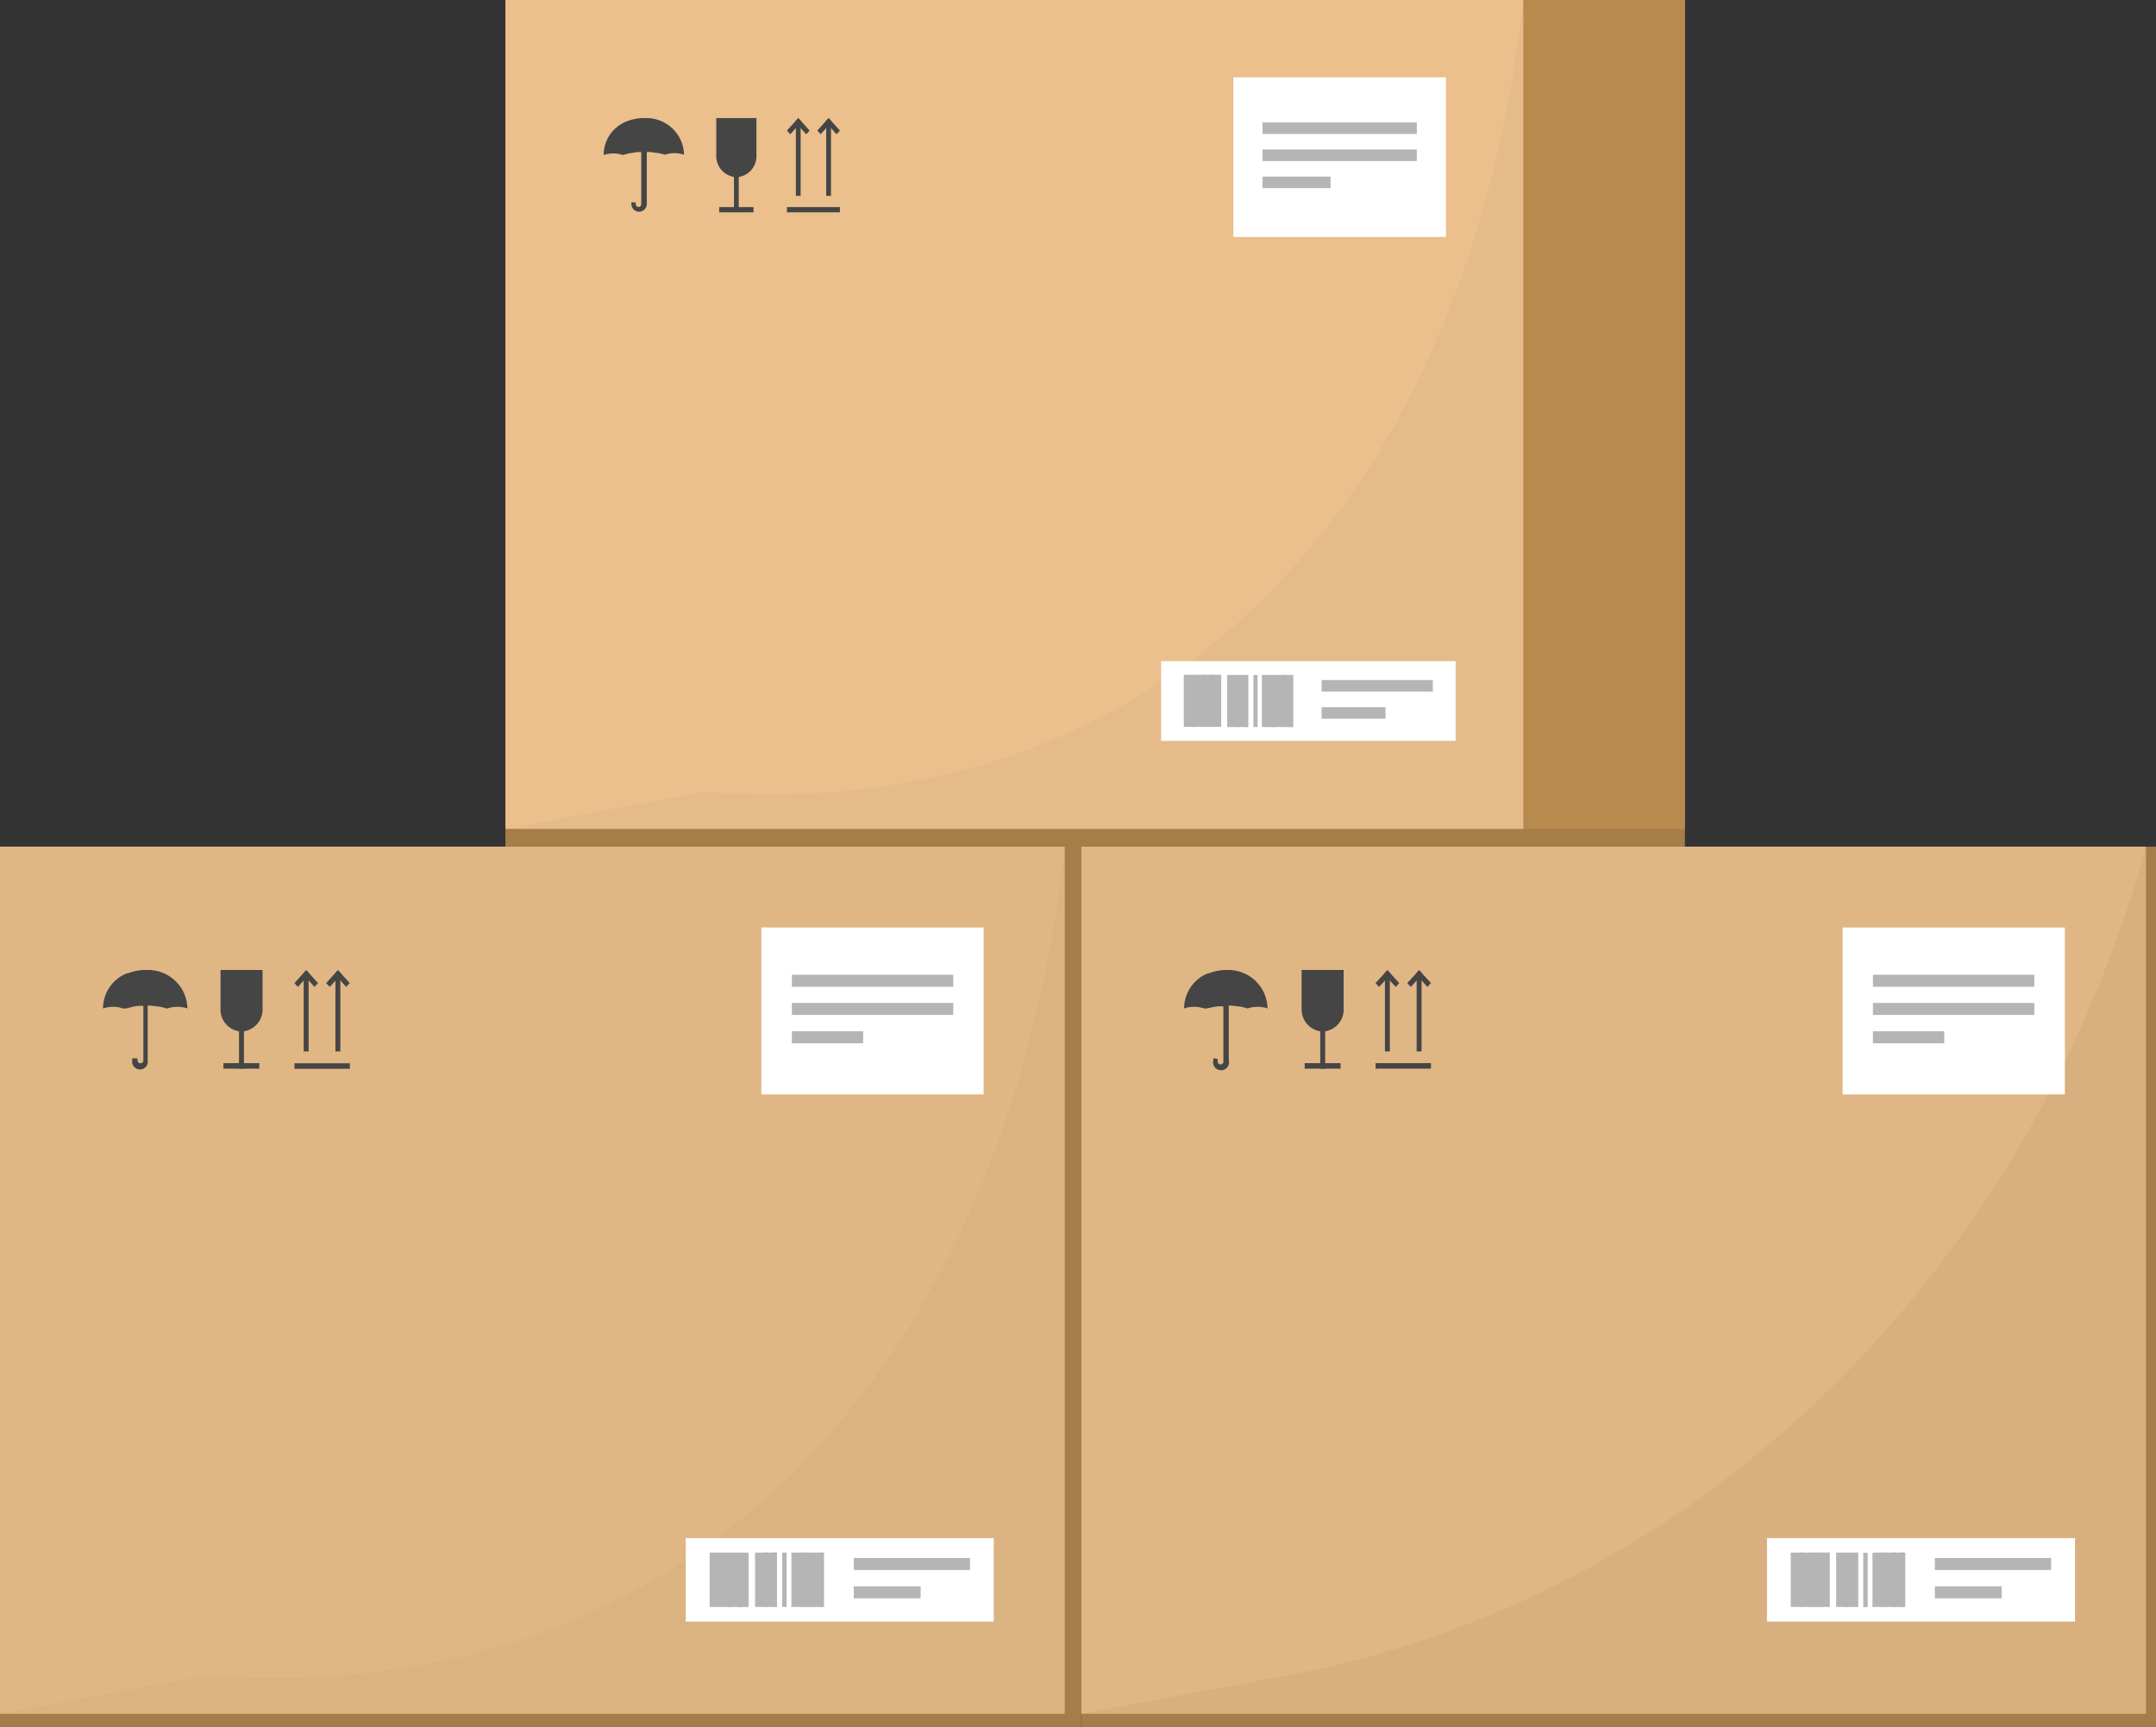 <svg xmlns="http://www.w3.org/2000/svg" width="140" height="112.15" viewBox="0 0 140 112.15"><rect x="0" y="0" width="140" height="112.15" fill="#333333" stroke="none"/><g style="isolation:isolate"><rect x="32.82" width="76.59" height="54.99" fill="#a67d48"></rect><rect x="98.92" width="10.49" height="53.84" fill="#b88a4d"></rect><polygon points="105.79 0 103.04 0 103.04 11.47 103.85 10.67 104.04 11.47 104.66 10.64 104.89 11.47 105.52 10.63 105.79 11.47 105.79 0" fill="#b88a4d" opacity="0.21" style="mix-blend-mode:multiply"></polygon><rect x="32.82" width="66.1" height="53.84" fill="#ebc08d"></rect><path d="M98.92,0h0c-3.8,33.9-24.48,53.62-53.18,51.43L32.82,53.84h66.1Z" fill="#8f775a" opacity="0.07" style="mix-blend-mode:multiply"></path><path d="M41,13.14v.11a.49.49,0,1,0,1,0V9.87a3.05,3.05,0,0,1,.6.06l.09,0a4.37,4.37,0,0,1,.49.12l0,0h0a1.88,1.88,0,0,1,1.24,0h0A2.44,2.44,0,0,0,42,7.67H41.7a3.11,3.11,0,0,0-1,.21l0,0A2.34,2.34,0,0,0,39.2,10v.07a1.91,1.91,0,0,1,1.25,0h0l0,0,.16-.05.25-.06.49-.08h.29v3.38a.18.18,0,1,1-.36,0v-.11Z" fill="#454545"></path><path d="M47.82,11.51h0a1.38,1.38,0,0,1-1.31-1.44V7.67h2.61v2.4A1.37,1.37,0,0,1,47.82,11.51Z" fill="#454545"></path><rect x="47.66" y="11.34" width="0.31" height="2.44" fill="#454545"></rect><rect x="47.65" y="12.5" width="0.34" height="2.23" transform="translate(61.43 -34.2) rotate(90)" fill="#454545"></rect><rect x="51.68" y="7.9" width="0.31" height="4.82" fill="#454545"></rect><polygon points="51.32 8.72 51.1 8.48 51.83 7.67 52.05 7.91 51.32 8.72" fill="#454545"></polygon><polygon points="52.35 8.72 52.57 8.48 51.84 7.67 51.62 7.91 52.35 8.72" fill="#454545"></polygon><rect x="53.65" y="7.9" width="0.31" height="4.82" fill="#454545"></rect><polygon points="53.29 8.72 53.07 8.48 53.8 7.67 54.02 7.91 53.29 8.72" fill="#454545"></polygon><polygon points="54.32 8.72 54.54 8.48 53.81 7.67 53.59 7.91 54.32 8.72" fill="#454545"></polygon><rect x="52.65" y="11.9" width="0.34" height="3.44" transform="translate(66.44 -39.2) rotate(90)" fill="#454545"></rect><rect x="80.09" y="5.02" width="13.8" height="10.37" fill="#fff"></rect><rect x="81.98" y="7.95" width="10.02" height="0.75" fill="#b5b5b5"></rect><rect x="81.98" y="9.71" width="10.02" height="0.75" fill="#b5b5b5"></rect><rect x="81.98" y="11.47" width="4.42" height="0.75" fill="#b5b5b5"></rect><rect x="75.4" y="42.94" width="19.12" height="5.18" fill="#fff"></rect><rect x="76.35" y="44.36" width="3.38" height="2.34" transform="translate(123.57 -32.52) rotate(90)" fill="#b5b5b5"></rect><rect x="75.83" y="45.44" width="3.38" height="0.17" transform="translate(123.05 -31.99) rotate(90)" fill="#b5b5b5"></rect><rect x="76.43" y="45.4" width="3.38" height="0.25" transform="translate(123.65 -32.6) rotate(90)" fill="#b5b5b5"></rect><rect x="77.04" y="45.36" width="3.38" height="0.34" transform="translate(124.26 -33.21) rotate(90)" fill="#b5b5b5"></rect><rect x="77.52" y="45.44" width="3.38" height="0.17" transform="translate(124.74 -33.69) rotate(90)" fill="#b5b5b5"></rect><rect x="78.68" y="44.85" width="3.38" height="1.36" transform="translate(125.9 -34.84) rotate(90)" fill="#b5b5b5"></rect><rect x="78.68" y="45.41" width="3.38" height="0.23" transform="translate(125.9 -34.84) rotate(90)" fill="#b5b5b5"></rect><rect x="79.25" y="45.41" width="3.38" height="0.23" transform="translate(126.46 -35.41) rotate(90)" fill="#b5b5b5"></rect><rect x="79.83" y="45.39" width="3.38" height="0.27" transform="translate(127.05 -35.99) rotate(90)" fill="#b5b5b5"></rect><rect x="81.24" y="44.55" width="3.38" height="1.96" transform="translate(128.45 -37.4) rotate(90)" fill="#b5b5b5"></rect><rect x="80.99" y="45.36" width="3.38" height="0.34" transform="translate(128.21 -37.15) rotate(90)" fill="#b5b5b5"></rect><rect x="81.61" y="45.41" width="3.38" height="0.22" transform="translate(128.83 -37.78) rotate(90)" fill="#b5b5b5"></rect><rect x="82.12" y="45.36" width="3.38" height="0.34" transform="translate(129.34 -38.28) rotate(90)" fill="#b5b5b5"></rect><rect x="85.82" y="44.17" width="7.22" height="0.75" fill="#b5b5b5"></rect><rect x="85.82" y="45.93" width="4.15" height="0.75" fill="#b5b5b5"></rect><rect y="54.99" width="70.21" height="57.16" fill="#a67d48"></rect><rect y="54.99" width="69.14" height="56.32" fill="#e0b784"></rect><path d="M69.14,55h0c-4,35.45-25.61,56.09-55.63,53.79L0,111.3H69.14Z" fill="#8f775a" opacity="0.06" style="mix-blend-mode:multiply"></path><path d="M8.59,68.73v.12a.51.51,0,1,0,1,0V65.31a4.2,4.2,0,0,1,.62.06l.1,0a4.77,4.77,0,0,1,.51.13l.05,0h0a2,2,0,0,1,1.3,0h0A2.55,2.55,0,0,0,9.61,63H9.29a3.44,3.44,0,0,0-1,.22l-.06,0a2.46,2.46,0,0,0-1.54,2.21v.07a2,2,0,0,1,1.3,0H8l0,0,.17,0,.26-.06A3,3,0,0,1,9,65.33h.31v3.54a.19.19,0,1,1-.38,0v-.12Z" fill="#454545"></path><path d="M15.68,67h0a1.43,1.43,0,0,1-1.36-1.5V63h2.73v2.51A1.44,1.44,0,0,1,15.68,67Z" fill="#454545"></path><rect x="15.52" y="66.85" width="0.32" height="2.56" fill="#454545"></rect><rect x="15.5" y="68.07" width="0.36" height="2.33" transform="translate(84.91 53.55) rotate(90)" fill="#454545"></rect><rect x="19.72" y="63.25" width="0.32" height="5.04" fill="#454545"></rect><polygon points="19.34 64.1 19.12 63.85 19.88 63.01 20.11 63.26 19.34 64.1" fill="#454545"></polygon><polygon points="20.42 64.1 20.65 63.85 19.89 63.01 19.66 63.26 20.42 64.1" fill="#454545"></polygon><rect x="21.78" y="63.25" width="0.32" height="5.04" fill="#454545"></rect><polygon points="21.41 64.1 21.18 63.85 21.94 63.01 22.17 63.26 21.41 64.1" fill="#454545"></polygon><polygon points="22.48 64.1 22.71 63.85 21.95 63.01 21.72 63.26 22.48 64.1" fill="#454545"></polygon><rect x="20.74" y="67.43" width="0.36" height="3.6" transform="translate(90.15 48.32) rotate(90)" fill="#454545"></rect><rect x="49.44" y="60.24" width="14.43" height="10.84" fill="#fff"></rect><rect x="51.42" y="63.31" width="10.48" height="0.78" fill="#b5b5b5"></rect><rect x="51.42" y="65.14" width="10.48" height="0.78" fill="#b5b5b5"></rect><rect x="51.42" y="66.98" width="4.63" height="0.78" fill="#b5b5b5"></rect><rect x="44.53" y="99.9" width="20" height="5.42" fill="#fff"></rect><rect x="45.53" y="101.38" width="3.53" height="2.45" transform="translate(149.91 55.31) rotate(90)" fill="#b5b5b5"></rect><rect x="44.99" y="102.52" width="3.53" height="0.18" transform="translate(149.36 55.85) rotate(90)" fill="#b5b5b5"></rect><rect x="45.62" y="102.48" width="3.53" height="0.26" transform="translate(149.99 55.23) rotate(90)" fill="#b5b5b5"></rect><rect x="46.26" y="102.43" width="3.53" height="0.36" transform="translate(150.63 54.59) rotate(90)" fill="#b5b5b5"></rect><rect x="46.76" y="102.52" width="3.53" height="0.18" transform="translate(151.13 54.09) rotate(90)" fill="#b5b5b5"></rect><rect x="47.97" y="101.9" width="3.53" height="1.42" transform="translate(152.35 52.87) rotate(90)" fill="#b5b5b5"></rect><rect x="47.97" y="102.49" width="3.53" height="0.24" transform="translate(152.35 52.87) rotate(90)" fill="#b5b5b5"></rect><rect x="48.56" y="102.49" width="3.53" height="0.24" transform="translate(152.93 52.28) rotate(90)" fill="#b5b5b5"></rect><rect x="49.17" y="102.47" width="3.53" height="0.29" transform="translate(153.55 51.67) rotate(90)" fill="#b5b5b5"></rect><rect x="50.64" y="101.58" width="3.53" height="2.05" transform="translate(155.02 50.2) rotate(90)" fill="#b5b5b5"></rect><rect x="50.38" y="102.43" width="3.53" height="0.36" transform="translate(154.76 50.46) rotate(90)" fill="#b5b5b5"></rect><rect x="51.04" y="102.49" width="3.53" height="0.24" transform="translate(155.41 49.81) rotate(90)" fill="#b5b5b5"></rect><rect x="51.56" y="102.43" width="3.53" height="0.36" transform="translate(155.94 49.28) rotate(90)" fill="#b5b5b5"></rect><rect x="55.44" y="101.19" width="7.55" height="0.78" fill="#b5b5b5"></rect><rect x="55.44" y="103.03" width="4.34" height="0.78" fill="#b5b5b5"></rect><rect x="70.21" y="54.99" width="69.79" height="57.16" fill="#a67d48"></rect><rect x="70.21" y="54.99" width="69.14" height="56.32" fill="#e0b784"></rect><path d="M139.35,55h0C131.57,83,110,103.86,83.71,108.78l-13.5,2.52h69.14Z" fill="#8f775a" opacity="0.1" style="mix-blend-mode:multiply"></path><path d="M78.79,68.73v.12a.52.52,0,1,0,1,0V65.31a4.48,4.48,0,0,1,.62.06l.1,0a4.07,4.07,0,0,1,.5.13l0,0h0a2,2,0,0,1,1.3,0h0A2.55,2.55,0,0,0,79.82,63h-.33a3.37,3.37,0,0,0-1,.22l-.06,0a2.46,2.46,0,0,0-1.54,2.21v.07a2,2,0,0,1,1.3,0h0l0,0,.17,0,.27-.06a2.72,2.72,0,0,1,.51-.08h.3v3.54a.19.19,0,1,1-.37,0v-.12Z" fill="#454545"></path><path d="M85.89,67h0a1.44,1.44,0,0,1-1.37-1.5V63h2.73v2.51A1.43,1.43,0,0,1,85.89,67Z" fill="#454545"></path><rect x="85.73" y="66.85" width="0.32" height="2.56" fill="#454545"></rect><rect x="84.72" y="69.05" width="2.33" height="0.36" fill="#454545"></rect><rect x="89.93" y="63.25" width="0.32" height="5.04" fill="#454545"></rect><polygon points="89.55 64.1 89.32 63.85 90.09 63.01 90.32 63.26 89.55 64.1" fill="#454545"></polygon><polygon points="90.63 64.1 90.86 63.85 90.09 63.01 89.86 63.26 90.63 64.1" fill="#454545"></polygon><rect x="91.99" y="63.25" width="0.32" height="5.04" fill="#454545"></rect><polygon points="91.61 64.1 91.38 63.85 92.15 63.01 92.38 63.26 91.61 64.1" fill="#454545"></polygon><polygon points="92.69 64.1 92.92 63.85 92.15 63.01 91.93 63.26 92.69 64.1" fill="#454545"></polygon><rect x="89.32" y="69.05" width="3.6" height="0.36" fill="#454545"></rect><rect x="119.65" y="60.24" width="14.43" height="10.84" fill="#fff"></rect><rect x="121.62" y="63.31" width="10.48" height="0.78" fill="#b5b5b5"></rect><rect x="121.62" y="65.14" width="10.48" height="0.78" fill="#b5b5b5"></rect><rect x="121.62" y="66.98" width="4.63" height="0.78" fill="#b5b5b5"></rect><rect x="114.74" y="99.9" width="20" height="5.42" fill="#fff"></rect><rect x="115.74" y="101.38" width="3.53" height="2.45" transform="translate(220.11 -14.9) rotate(90)" fill="#b5b5b5"></rect><rect x="115.19" y="102.52" width="3.53" height="0.18" transform="translate(219.57 -14.35) rotate(90)" fill="#b5b5b5"></rect><rect x="115.82" y="102.48" width="3.53" height="0.26" transform="translate(220.2 -14.98) rotate(90)" fill="#b5b5b5"></rect><rect x="116.46" y="102.43" width="3.53" height="0.36" transform="translate(220.84 -15.62) rotate(90)" fill="#b5b5b5"></rect><rect x="116.96" y="102.52" width="3.53" height="0.18" transform="translate(221.34 -16.12) rotate(90)" fill="#b5b5b5"></rect><rect x="118.17" y="101.9" width="3.53" height="1.42" transform="translate(222.55 -17.33) rotate(90)" fill="#b5b5b5"></rect><rect x="118.18" y="102.49" width="3.53" height="0.24" transform="translate(222.55 -17.33) rotate(90)" fill="#b5b5b5"></rect><rect x="118.76" y="102.49" width="3.53" height="0.24" transform="translate(223.14 -17.92) rotate(90)" fill="#b5b5b5"></rect><rect x="119.38" y="102.47" width="3.53" height="0.29" transform="translate(223.75 -18.53) rotate(90)" fill="#b5b5b5"></rect><rect x="120.85" y="101.58" width="3.53" height="2.05" transform="translate(225.22 -20.01) rotate(90)" fill="#b5b5b5"></rect><rect x="120.59" y="102.43" width="3.53" height="0.36" transform="translate(224.97 -19.75) rotate(90)" fill="#b5b5b5"></rect><rect x="121.24" y="102.49" width="3.53" height="0.24" transform="translate(225.62 -20.4) rotate(90)" fill="#b5b5b5"></rect><rect x="121.77" y="102.43" width="3.53" height="0.36" transform="translate(226.15 -20.93) rotate(90)" fill="#b5b5b5"></rect><rect x="125.64" y="101.19" width="7.55" height="0.78" fill="#b5b5b5"></rect><rect x="125.64" y="103.03" width="4.34" height="0.78" fill="#b5b5b5"></rect></g></svg>